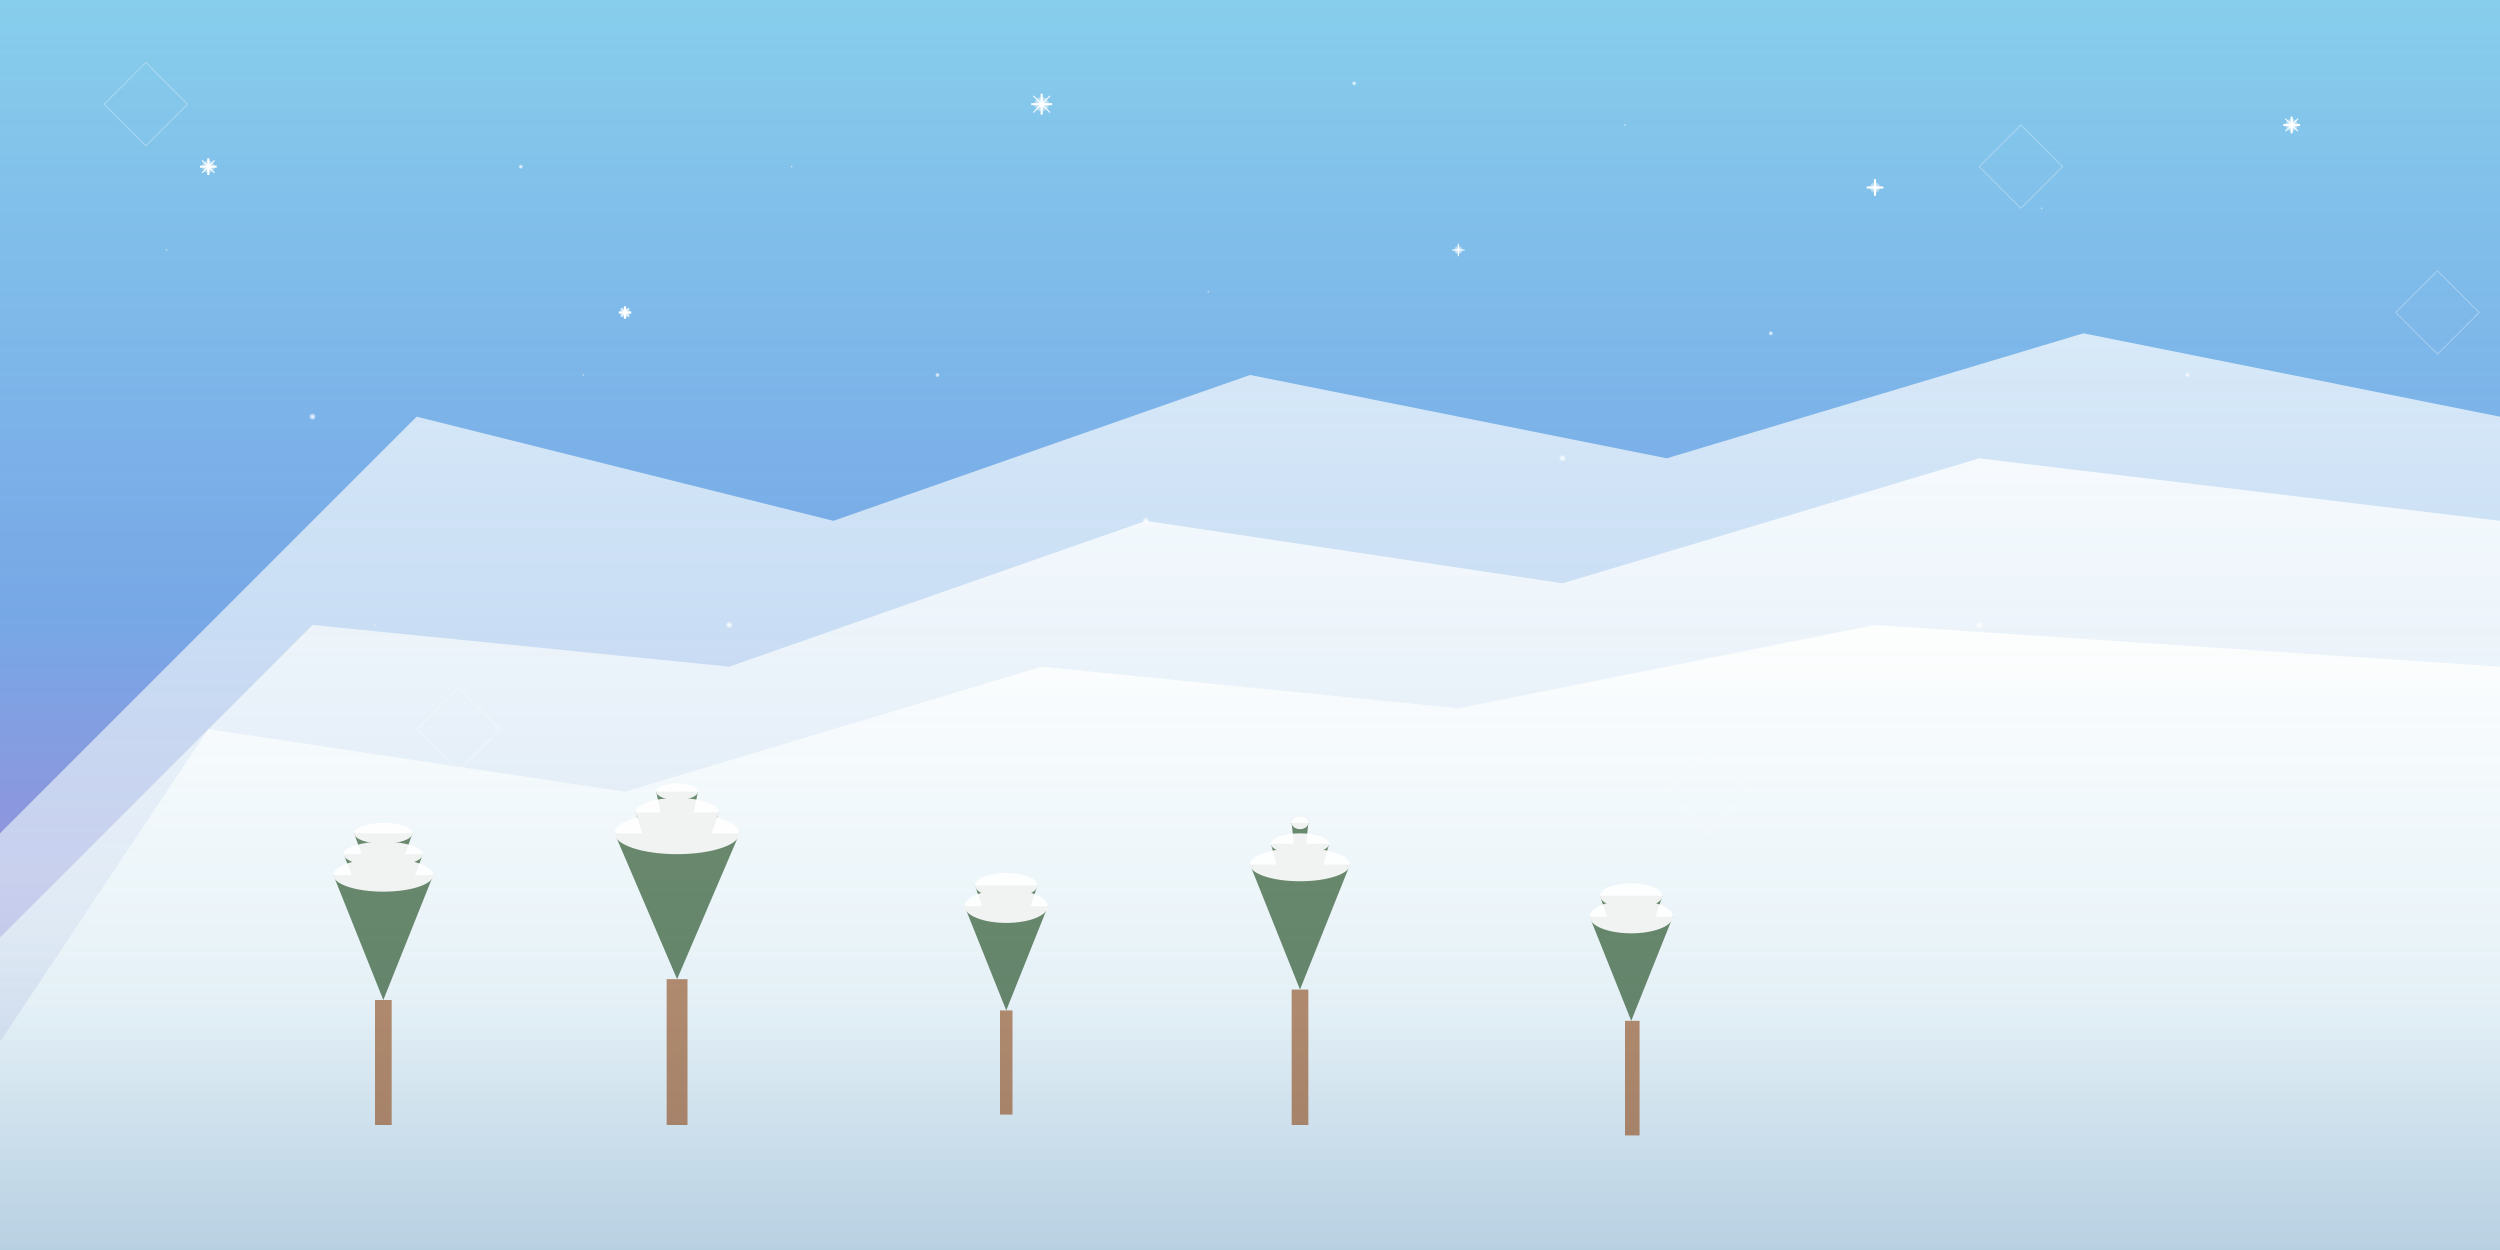 <svg xmlns="http://www.w3.org/2000/svg" viewBox="0 0 1200 600" width="1200" height="600">
  <rect x="0" y="0" width="1200" height="600" fill="#808080" stroke="none"/>
  <defs>
    <linearGradient id="skyGradient" x1="0%" y1="0%" x2="0%" y2="100%">
      <stop offset="0%" style="stop-color:#87CEEB;stop-opacity:1" />
      <stop offset="50%" style="stop-color:#75b1ff;stop-opacity:0.8" />
      <stop offset="100%" style="stop-color:#cd75ff;stop-opacity:0.6" />
    </linearGradient>
    
    <linearGradient id="mountainGradient" x1="0%" y1="0%" x2="0%" y2="100%">
      <stop offset="0%" style="stop-color:#ffffff;stop-opacity:1" />
      <stop offset="60%" style="stop-color:#e8f4f8;stop-opacity:0.9" />
      <stop offset="100%" style="stop-color:#b8d4e3;stop-opacity:0.8" />
    </linearGradient>
    
    <radialGradient id="snowflakeGradient" cx="50%" cy="50%" r="50%">
      <stop offset="0%" style="stop-color:#ffffff;stop-opacity:0.9" />
      <stop offset="100%" style="stop-color:#ffffff;stop-opacity:0.3" />
    </radialGradient>
  </defs>
  
  <!-- Sky background -->
  <rect width="1200" height="600" fill="url(#skyGradient)"/>
  
  <!-- Background mountains -->
  <polygon points="0,400 200,200 400,250 600,180 800,220 1000,160 1200,200 1200,600 0,600" 
           fill="url(#mountainGradient)" opacity="0.7"/>
  
  <!-- Middle mountains -->
  <polygon points="0,450 150,300 350,320 550,250 750,280 950,220 1200,250 1200,600 0,600" 
           fill="url(#mountainGradient)" opacity="0.8"/>
  
  <!-- Foreground mountains -->
  <polygon points="0,500 100,350 300,380 500,320 700,340 900,300 1200,320 1200,600 0,600" 
           fill="url(#mountainGradient)" opacity="0.9"/>
  
  <!-- Snow-covered trees -->
  <g fill="#2d5a27" opacity="0.6">
    <!-- Tree trunks -->
    <rect x="180" y="480" width="8" height="60" fill="#8B4513"/>
    <rect x="320" y="470" width="10" height="70" fill="#8B4513"/>
    <rect x="480" y="485" width="6" height="50" fill="#8B4513"/>
    <rect x="620" y="475" width="8" height="65" fill="#8B4513"/>
    <rect x="780" y="490" width="7" height="55" fill="#8B4513"/>
    
    <!-- Tree tops with snow -->
    <polygon points="184,480 160,420 208,420" fill="#0f3d0f"/>
    <polygon points="184,460 165,410 203,410" fill="#0f3d0f"/>
    <polygon points="184,440 170,400 198,400" fill="#0f3d0f"/>
    
    <polygon points="325,470 295,400 355,400" fill="#0f3d0f"/>
    <polygon points="325,450 305,390 345,390" fill="#0f3d0f"/>
    <polygon points="325,430 315,380 335,380" fill="#0f3d0f"/>
    
    <polygon points="483,485 463,435 503,435" fill="#0f3d0f"/>
    <polygon points="483,470 468,425 498,425" fill="#0f3d0f"/>
    
    <polygon points="624,475 600,415 648,415" fill="#0f3d0f"/>
    <polygon points="624,455 610,405 638,405" fill="#0f3d0f"/>
    <polygon points="624,435 620,395 628,395" fill="#0f3d0f"/>
    
    <polygon points="783,490 763,440 803,440" fill="#0f3d0f"/>
    <polygon points="783,475 768,430 798,430" fill="#0f3d0f"/>
  </g>
  
  <!-- Snow on trees -->
  <g fill="#ffffff" opacity="0.9">
    <ellipse cx="184" cy="420" rx="24" ry="8"/>
    <ellipse cx="184" cy="410" rx="19" ry="6"/>
    <ellipse cx="184" cy="400" rx="14" ry="5"/>
    
    <ellipse cx="325" cy="400" rx="30" ry="10"/>
    <ellipse cx="325" cy="390" rx="20" ry="7"/>
    <ellipse cx="325" cy="380" rx="10" ry="4"/>
    
    <ellipse cx="483" cy="435" rx="20" ry="8"/>
    <ellipse cx="483" cy="425" rx="15" ry="6"/>
    
    <ellipse cx="624" cy="415" rx="24" ry="8"/>
    <ellipse cx="624" cy="405" rx="14" ry="5"/>
    <ellipse cx="624" cy="395" rx="4" ry="3"/>
    
    <ellipse cx="783" cy="440" rx="20" ry="8"/>
    <ellipse cx="783" cy="430" rx="15" ry="6"/>
  </g>
  
  <!-- Falling snowflakes -->
  <g fill="url(#snowflakeGradient)">
    <!-- Large snowflakes -->
    <g transform="translate(100,80)">
      <circle cx="0" cy="0" r="3"/>
      <line x1="-4" y1="0" x2="4" y2="0" stroke="#ffffff" stroke-width="1"/>
      <line x1="0" y1="-4" x2="0" y2="4" stroke="#ffffff" stroke-width="1"/>
      <line x1="-3" y1="-3" x2="3" y2="3" stroke="#ffffff" stroke-width="0.5"/>
      <line x1="-3" y1="3" x2="3" y2="-3" stroke="#ffffff" stroke-width="0.5"/>
    </g>
    
    <g transform="translate(300,150)">
      <circle cx="0" cy="0" r="2.5"/>
      <line x1="-3" y1="0" x2="3" y2="0" stroke="#ffffff" stroke-width="1"/>
      <line x1="0" y1="-3" x2="0" y2="3" stroke="#ffffff" stroke-width="1"/>
      <line x1="-2" y1="-2" x2="2" y2="2" stroke="#ffffff" stroke-width="0.5"/>
      <line x1="-2" y1="2" x2="2" y2="-2" stroke="#ffffff" stroke-width="0.5"/>
    </g>
    
    <g transform="translate(500,50)">
      <circle cx="0" cy="0" r="3.5"/>
      <line x1="-5" y1="0" x2="5" y2="0" stroke="#ffffff" stroke-width="1"/>
      <line x1="0" y1="-5" x2="0" y2="5" stroke="#ffffff" stroke-width="1"/>
      <line x1="-4" y1="-4" x2="4" y2="4" stroke="#ffffff" stroke-width="0.5"/>
      <line x1="-4" y1="4" x2="4" y2="-4" stroke="#ffffff" stroke-width="0.5"/>
    </g>
    
    <g transform="translate(700,120)">
      <circle cx="0" cy="0" r="2"/>
      <line x1="-3" y1="0" x2="3" y2="0" stroke="#ffffff" stroke-width="0.5"/>
      <line x1="0" y1="-3" x2="0" y2="3" stroke="#ffffff" stroke-width="0.5"/>
    </g>
    
    <g transform="translate(900,90)">
      <circle cx="0" cy="0" r="2.5"/>
      <line x1="-4" y1="0" x2="4" y2="0" stroke="#ffffff" stroke-width="1"/>
      <line x1="0" y1="-4" x2="0" y2="4" stroke="#ffffff" stroke-width="1"/>
    </g>
    
    <g transform="translate(1100,60)">
      <circle cx="0" cy="0" r="3"/>
      <line x1="-4" y1="0" x2="4" y2="0" stroke="#ffffff" stroke-width="1"/>
      <line x1="0" y1="-4" x2="0" y2="4" stroke="#ffffff" stroke-width="1"/>
      <line x1="-3" y1="-3" x2="3" y2="3" stroke="#ffffff" stroke-width="0.5"/>
      <line x1="-3" y1="3" x2="3" y2="-3" stroke="#ffffff" stroke-width="0.5"/>
    </g>
    
    <!-- Small snowflakes -->
    <circle cx="150" cy="200" r="1.5"/>
    <circle cx="250" cy="80" r="1"/>
    <circle cx="350" cy="300" r="1.5"/>
    <circle cx="450" cy="180" r="1"/>
    <circle cx="550" cy="250" r="1.5"/>
    <circle cx="650" cy="40" r="1"/>
    <circle cx="750" cy="220" r="1.5"/>
    <circle cx="850" cy="160" r="1"/>
    <circle cx="950" cy="300" r="1.5"/>
    <circle cx="1050" cy="180" r="1"/>
    
    <!-- Tiny snowflakes -->
    <circle cx="80" cy="120" r="0.5" opacity="0.7"/>
    <circle cx="180" cy="300" r="0.5" opacity="0.7"/>
    <circle cx="280" cy="180" r="0.5" opacity="0.7"/>
    <circle cx="380" cy="80" r="0.5" opacity="0.7"/>
    <circle cx="480" cy="320" r="0.5" opacity="0.7"/>
    <circle cx="580" cy="140" r="0.5" opacity="0.7"/>
    <circle cx="680" cy="280" r="0.5" opacity="0.7"/>
    <circle cx="780" cy="60" r="0.5" opacity="0.7"/>
    <circle cx="880" cy="240" r="0.5" opacity="0.7"/>
    <circle cx="980" cy="100" r="0.5" opacity="0.7"/>
    <circle cx="1080" cy="320" r="0.5" opacity="0.7"/>
  </g>
  
  <!-- Subtle geometric patterns -->
  <g stroke="#ffffff" stroke-width="0.5" fill="none" opacity="0.3">
    <polygon points="50,50 70,30 90,50 70,70"/>
    <polygon points="950,80 970,60 990,80 970,100"/>
    <polygon points="1150,150 1170,130 1190,150 1170,170"/>
    <polygon points="200,350 220,330 240,350 220,370"/>
    <polygon points="800,380 820,360 840,380 820,400"/>
  </g>
</svg>
